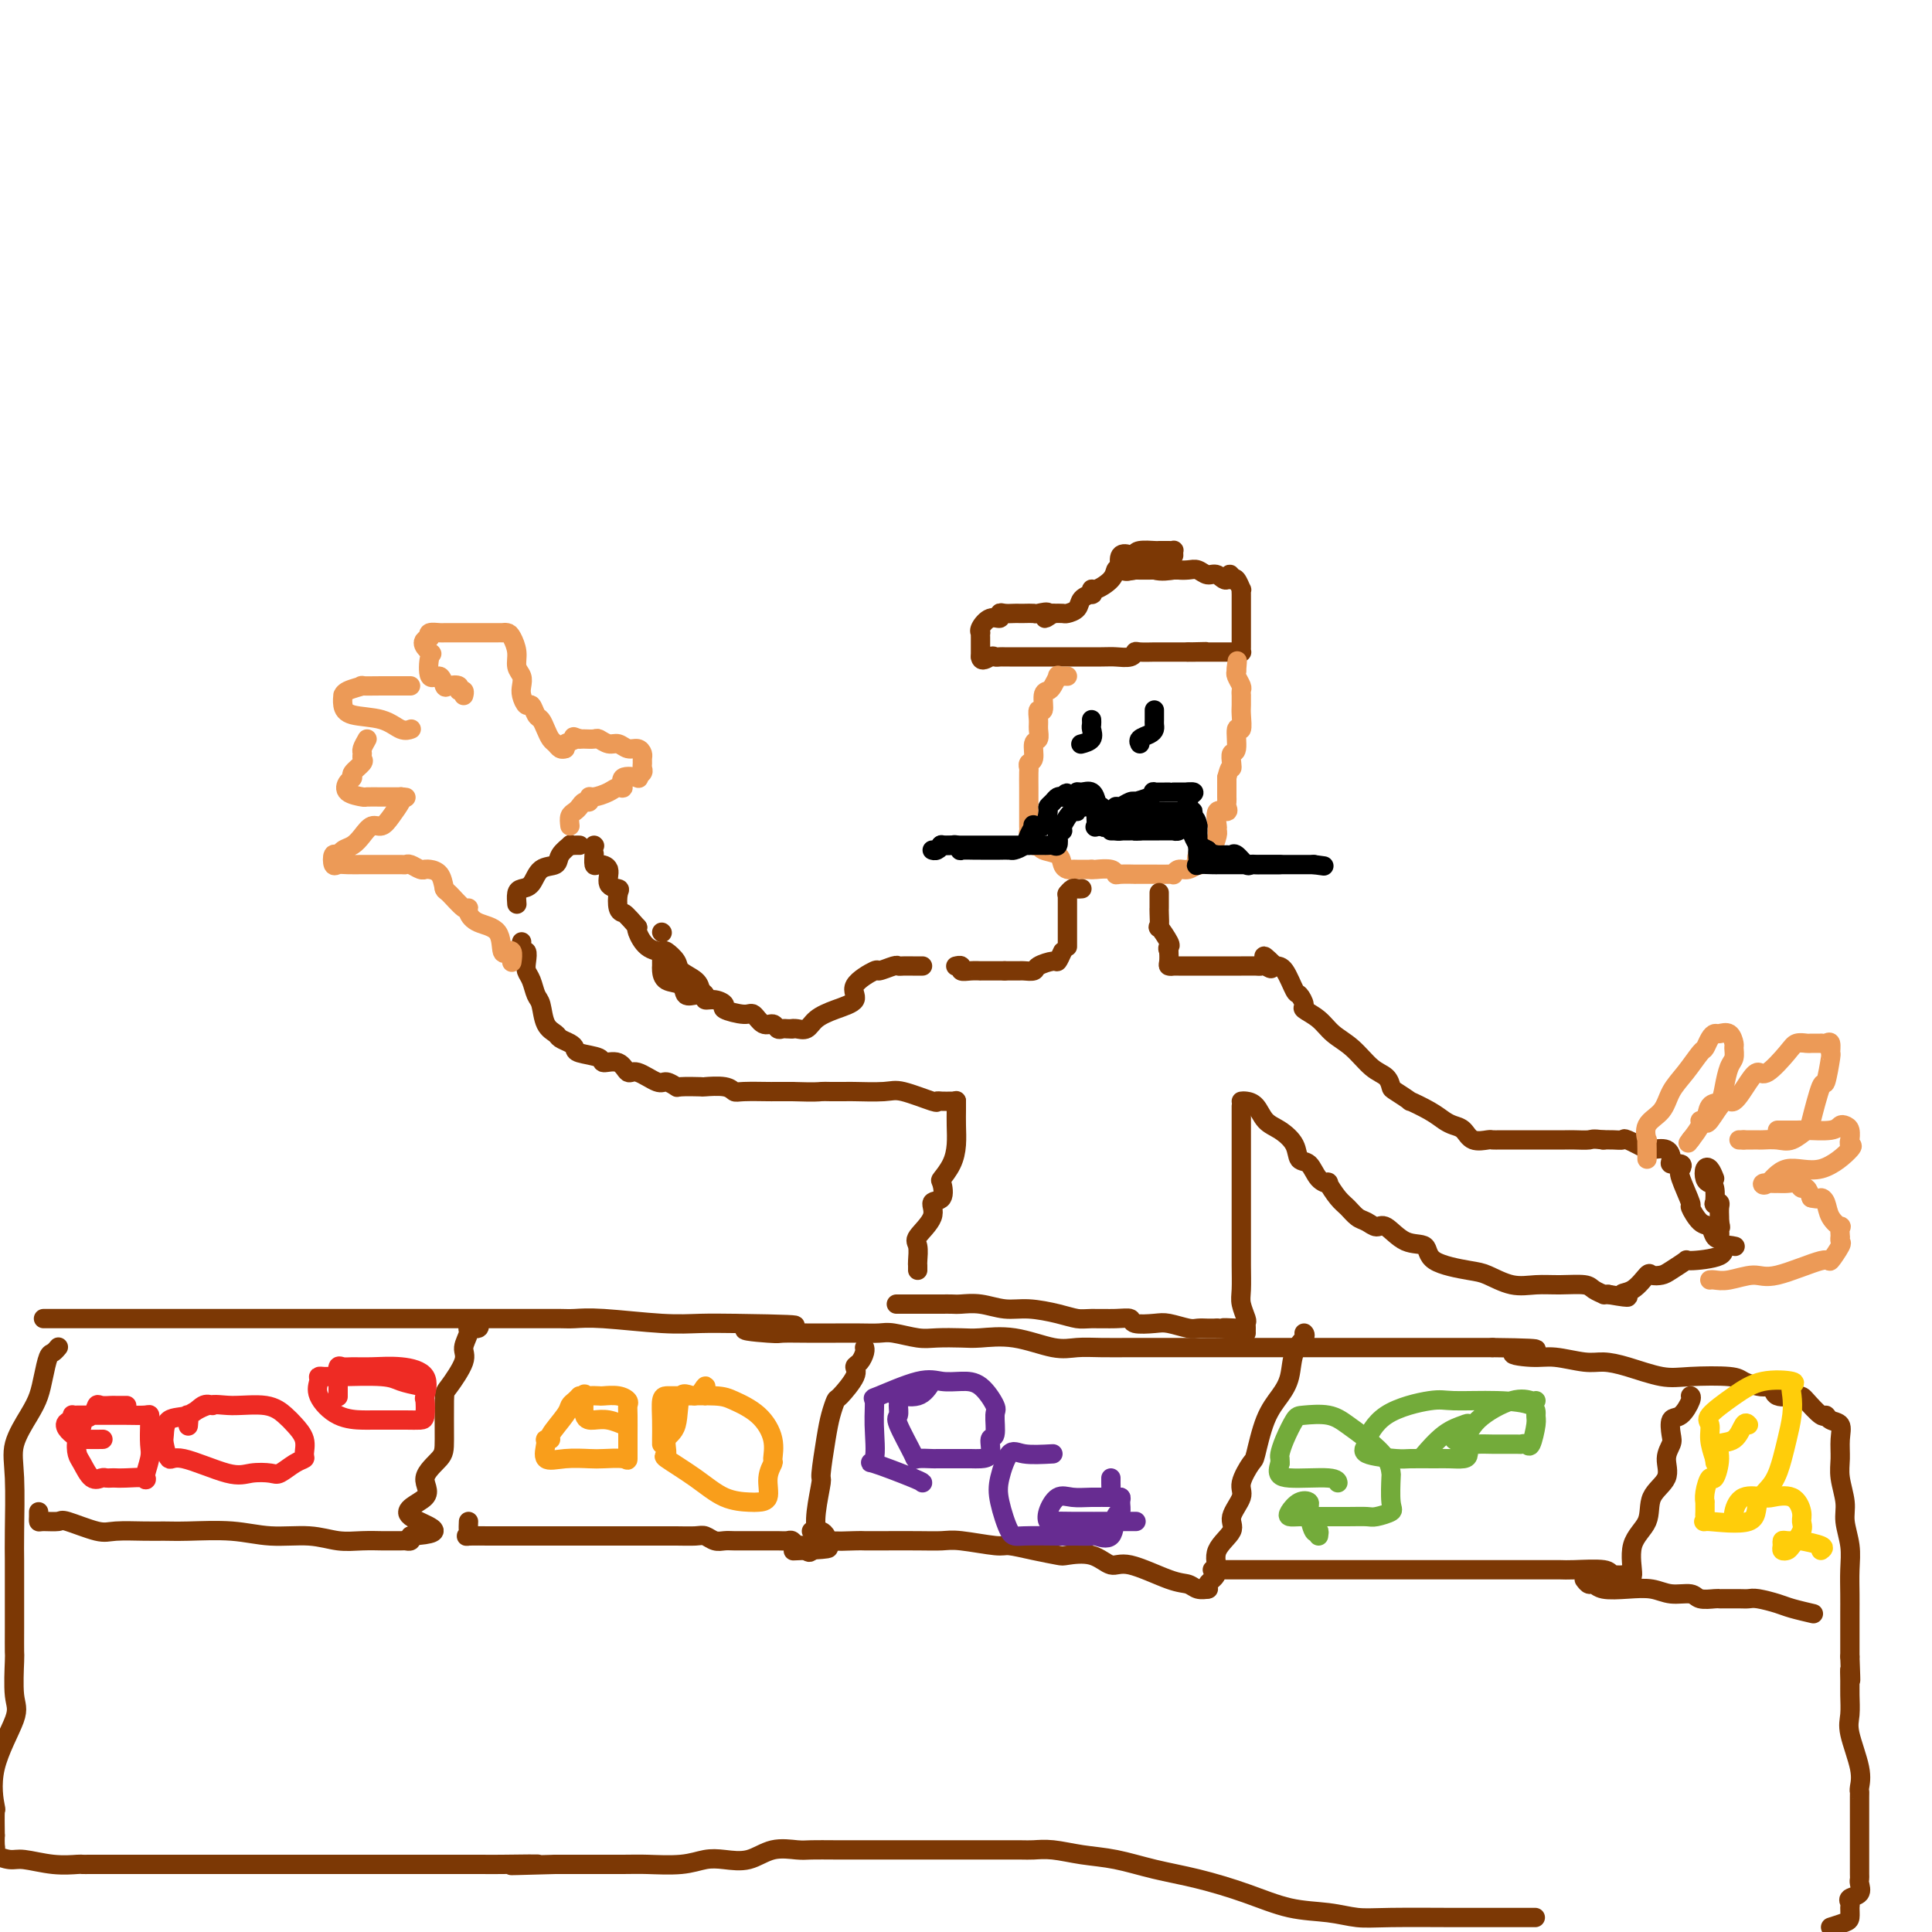 <svg viewBox='0 0 400 400' version='1.1' xmlns='http://www.w3.org/2000/svg' xmlns:xlink='http://www.w3.org/1999/xlink'><g fill='none' stroke='#7C3805' stroke-width='4' stroke-linecap='round' stroke-linejoin='round'><path d='M243,115c-0.015,-0.423 -0.029,-0.845 0,-1c0.029,-0.155 0.103,-0.042 0,0c-0.103,0.042 -0.382,0.014 -1,0c-0.618,-0.014 -1.576,-0.014 -2,0c-0.424,0.014 -0.314,0.040 -1,0c-0.686,-0.040 -2.168,-0.147 -3,0c-0.832,0.147 -1.014,0.547 -1,1c0.014,0.453 0.225,0.957 0,1c-0.225,0.043 -0.884,-0.375 -1,0c-0.116,0.375 0.312,1.544 0,2c-0.312,0.456 -1.366,0.198 -2,0c-0.634,-0.198 -0.850,-0.336 -1,0c-0.150,0.336 -0.234,1.147 -1,2c-0.766,0.853 -2.212,1.747 -3,2c-0.788,0.253 -0.917,-0.136 -1,0c-0.083,0.136 -0.120,0.797 0,1c0.120,0.203 0.398,-0.051 0,0c-0.398,0.051 -1.471,0.406 -2,1c-0.529,0.594 -0.513,1.427 -1,2c-0.487,0.573 -1.477,0.885 -2,1c-0.523,0.115 -0.578,0.033 -1,0c-0.422,-0.033 -1.211,-0.016 -2,0'/><path d='M218,127c-2.898,2.011 -1.144,0.539 -1,0c0.144,-0.539 -1.322,-0.144 -2,0c-0.678,0.144 -0.566,0.039 -1,0c-0.434,-0.039 -1.413,-0.012 -2,0c-0.587,0.012 -0.783,0.007 -1,0c-0.217,-0.007 -0.456,-0.018 -1,0c-0.544,0.018 -1.393,0.064 -2,0c-0.607,-0.064 -0.972,-0.238 -1,0c-0.028,0.238 0.280,0.886 0,1c-0.280,0.114 -1.147,-0.307 -2,0c-0.853,0.307 -1.693,1.343 -2,2c-0.307,0.657 -0.082,0.937 0,1c0.082,0.063 0.022,-0.089 0,0c-0.022,0.089 -0.006,0.419 0,1c0.006,0.581 0.002,1.414 0,2c-0.002,0.586 -0.000,0.927 0,1c0.000,0.073 0.000,-0.122 0,0c-0.000,0.122 -0.000,0.561 0,1'/><path d='M203,136c0.096,1.238 1.335,0.332 2,0c0.665,-0.332 0.754,-0.089 1,0c0.246,0.089 0.647,0.024 1,0c0.353,-0.024 0.657,-0.006 1,0c0.343,0.006 0.727,0.002 1,0c0.273,-0.002 0.437,-0.000 1,0c0.563,0.000 1.524,0.000 2,0c0.476,-0.000 0.466,-0.000 1,0c0.534,0.000 1.614,0.000 2,0c0.386,-0.000 0.080,-0.000 1,0c0.920,0.000 3.066,0.001 4,0c0.934,-0.001 0.656,-0.004 2,0c1.344,0.004 4.308,0.015 6,0c1.692,-0.015 2.110,-0.057 3,0c0.890,0.057 2.251,0.211 3,0c0.749,-0.211 0.887,-0.789 1,-1c0.113,-0.211 0.201,-0.057 1,0c0.799,0.057 2.307,0.015 3,0c0.693,-0.015 0.570,-0.004 1,0c0.430,0.004 1.414,0.001 2,0c0.586,-0.001 0.773,-0.000 1,0c0.227,0.000 0.493,0.000 1,0c0.507,-0.000 1.253,-0.000 2,0'/><path d='M246,135c6.806,-0.155 2.322,-0.041 1,0c-1.322,0.041 0.520,0.011 1,0c0.480,-0.011 -0.400,-0.003 0,0c0.400,0.003 2.082,0.001 3,0c0.918,-0.001 1.072,-0.000 1,0c-0.072,0.000 -0.369,-0.000 0,0c0.369,0.000 1.405,0.000 2,0c0.595,-0.000 0.748,-0.002 1,0c0.252,0.002 0.603,0.006 1,0c0.397,-0.006 0.838,-0.023 1,0c0.162,0.023 0.043,0.086 0,0c-0.043,-0.086 -0.012,-0.321 0,-1c0.012,-0.679 0.003,-1.803 0,-3c-0.003,-1.197 -0.001,-2.469 0,-3c0.001,-0.531 0.001,-0.322 0,-1c-0.001,-0.678 -0.003,-2.242 0,-3c0.003,-0.758 0.012,-0.712 0,-1c-0.012,-0.288 -0.044,-0.912 0,-1c0.044,-0.088 0.166,0.361 0,0c-0.166,-0.361 -0.619,-1.532 -1,-2c-0.381,-0.468 -0.691,-0.234 -1,0'/><path d='M255,120c-0.440,-2.255 -0.540,-0.394 -1,0c-0.460,0.394 -1.279,-0.679 -2,-1c-0.721,-0.321 -1.342,0.110 -2,0c-0.658,-0.110 -1.351,-0.759 -2,-1c-0.649,-0.241 -1.252,-0.072 -2,0c-0.748,0.072 -1.640,0.048 -2,0c-0.360,-0.048 -0.189,-0.121 -1,0c-0.811,0.121 -2.603,0.437 -4,0c-1.397,-0.437 -2.399,-1.625 -3,-2c-0.601,-0.375 -0.800,0.065 -1,0c-0.200,-0.065 -0.400,-0.633 -1,-1c-0.600,-0.367 -1.600,-0.533 -2,0c-0.400,0.533 -0.200,1.767 0,3'/><path d='M232,118c0.732,0.464 2.563,0.124 3,0c0.437,-0.124 -0.520,-0.033 0,0c0.520,0.033 2.518,0.009 4,0c1.482,-0.009 2.449,-0.002 3,0c0.551,0.002 0.687,0.001 1,0c0.313,-0.001 0.804,-0.000 1,0c0.196,0.000 0.098,0.000 0,0'/></g>
<g fill='none' stroke='#EC9A57' stroke-width='4' stroke-linecap='round' stroke-linejoin='round'><path d='M221,140c-0.303,-0.014 -0.606,-0.028 -1,0c-0.394,0.028 -0.880,0.099 -1,0c-0.120,-0.099 0.127,-0.369 0,0c-0.127,0.369 -0.626,1.375 -1,2c-0.374,0.625 -0.622,0.867 -1,1c-0.378,0.133 -0.886,0.157 -1,1c-0.114,0.843 0.167,2.506 0,3c-0.167,0.494 -0.781,-0.182 -1,0c-0.219,0.182 -0.044,1.222 0,2c0.044,0.778 -0.045,1.293 0,2c0.045,0.707 0.222,1.604 0,2c-0.222,0.396 -0.844,0.289 -1,1c-0.156,0.711 0.154,2.239 0,3c-0.154,0.761 -0.773,0.754 -1,1c-0.227,0.246 -0.061,0.745 0,1c0.061,0.255 0.016,0.267 0,1c-0.016,0.733 -0.004,2.186 0,3c0.004,0.814 0.000,0.990 0,2c-0.000,1.010 0.003,2.853 0,4c-0.003,1.147 -0.011,1.599 0,2c0.011,0.401 0.042,0.752 0,1c-0.042,0.248 -0.159,0.394 0,1c0.159,0.606 0.592,1.671 1,2c0.408,0.329 0.792,-0.080 1,0c0.208,0.080 0.241,0.648 1,1c0.759,0.352 2.243,0.487 3,1c0.757,0.513 0.786,1.406 1,2c0.214,0.594 0.614,0.891 1,1c0.386,0.109 0.758,0.029 1,0c0.242,-0.029 0.355,-0.008 1,0c0.645,0.008 1.823,0.004 3,0'/><path d='M226,180c0.834,0.016 0.418,0.057 1,0c0.582,-0.057 2.163,-0.211 3,0c0.837,0.211 0.929,0.789 1,1c0.071,0.211 0.121,0.057 1,0c0.879,-0.057 2.585,-0.015 3,0c0.415,0.015 -0.463,0.004 0,0c0.463,-0.004 2.267,0.000 3,0c0.733,-0.000 0.395,-0.004 1,0c0.605,0.004 2.154,0.016 3,0c0.846,-0.016 0.991,-0.061 1,0c0.009,0.061 -0.116,0.229 0,0c0.116,-0.229 0.474,-0.854 1,-1c0.526,-0.146 1.220,0.185 2,0c0.780,-0.185 1.648,-0.888 2,-1c0.352,-0.112 0.189,0.366 0,0c-0.189,-0.366 -0.405,-1.576 0,-2c0.405,-0.424 1.429,-0.062 2,0c0.571,0.062 0.687,-0.177 1,-1c0.313,-0.823 0.824,-2.230 1,-3c0.176,-0.770 0.019,-0.903 0,-1c-0.019,-0.097 0.100,-0.158 0,-1c-0.100,-0.842 -0.419,-2.463 0,-3c0.419,-0.537 1.576,0.012 2,0c0.424,-0.012 0.114,-0.584 0,-1c-0.114,-0.416 -0.030,-0.675 0,-1c0.030,-0.325 0.008,-0.716 0,-1c-0.008,-0.284 -0.002,-0.461 0,-1c0.002,-0.539 0.001,-1.440 0,-2c-0.001,-0.560 -0.000,-0.780 0,-1'/><path d='M254,161c0.686,-2.746 0.901,-2.111 1,-2c0.099,0.111 0.083,-0.304 0,-1c-0.083,-0.696 -0.232,-1.675 0,-2c0.232,-0.325 0.847,0.002 1,-1c0.153,-1.002 -0.155,-3.334 0,-4c0.155,-0.666 0.774,0.334 1,0c0.226,-0.334 0.060,-2.002 0,-3c-0.060,-0.998 -0.015,-1.327 0,-2c0.015,-0.673 0.000,-1.690 0,-2c-0.000,-0.310 0.014,0.085 0,0c-0.014,-0.085 -0.055,-0.652 0,-1c0.055,-0.348 0.207,-0.478 0,-1c-0.207,-0.522 -0.773,-1.435 -1,-2c-0.227,-0.565 -0.113,-0.783 0,-1'/><path d='M256,139c0.311,-3.644 0.089,-1.756 0,-1c-0.089,0.756 -0.044,0.378 0,0'/></g>
<g fill='none' stroke='#000000' stroke-width='4' stroke-linecap='round' stroke-linejoin='round'><path d='M226,149c0.016,0.362 0.032,0.724 0,1c-0.032,0.276 -0.112,0.466 0,1c0.112,0.534 0.415,1.413 0,2c-0.415,0.587 -1.547,0.882 -2,1c-0.453,0.118 -0.226,0.059 0,0'/><path d='M239,147c-0.001,0.333 -0.002,0.667 0,1c0.002,0.333 0.007,0.666 0,1c-0.007,0.334 -0.026,0.667 0,1c0.026,0.333 0.098,0.664 0,1c-0.098,0.336 -0.367,0.678 -1,1c-0.633,0.322 -1.632,0.625 -2,1c-0.368,0.375 -0.105,0.821 0,1c0.105,0.179 0.053,0.089 0,0'/><path d='M195,175c-0.206,-0.008 -0.412,-0.016 0,0c0.412,0.016 1.442,0.057 2,0c0.558,-0.057 0.645,-0.211 1,0c0.355,0.211 0.977,0.789 1,1c0.023,0.211 -0.555,0.057 0,0c0.555,-0.057 2.242,-0.015 3,0c0.758,0.015 0.588,0.004 1,0c0.412,-0.004 1.405,-0.000 2,0c0.595,0.000 0.793,-0.002 1,0c0.207,0.002 0.422,0.009 1,0c0.578,-0.009 1.518,-0.034 2,0c0.482,0.034 0.506,0.128 1,0c0.494,-0.128 1.459,-0.476 2,-1c0.541,-0.524 0.657,-1.223 1,-2c0.343,-0.777 0.914,-1.633 1,-2c0.086,-0.367 -0.314,-0.245 0,0c0.314,0.245 1.341,0.612 2,0c0.659,-0.612 0.950,-2.203 1,-3c0.050,-0.797 -0.141,-0.801 0,-1c0.141,-0.199 0.615,-0.592 1,-1c0.385,-0.408 0.681,-0.831 1,-1c0.319,-0.169 0.659,-0.085 1,0'/><path d='M220,165c1.340,-1.564 0.691,-0.473 1,0c0.309,0.473 1.575,0.330 2,0c0.425,-0.330 0.009,-0.845 0,-1c-0.009,-0.155 0.389,0.050 1,0c0.611,-0.050 1.433,-0.356 2,0c0.567,0.356 0.877,1.374 1,2c0.123,0.626 0.058,0.861 0,1c-0.058,0.139 -0.108,0.182 0,1c0.108,0.818 0.375,2.413 1,3c0.625,0.587 1.607,0.168 2,0c0.393,-0.168 0.196,-0.084 0,0'/><path d='M230,171c1.067,1.311 1.733,1.089 2,1c0.267,-0.089 0.133,-0.044 0,0'/><path d='M230,171c-0.792,0.205 -1.583,0.410 -2,0c-0.417,-0.410 -0.459,-1.434 0,-2c0.459,-0.566 1.420,-0.674 2,-1c0.580,-0.326 0.780,-0.871 1,-1c0.220,-0.129 0.461,0.159 1,0c0.539,-0.159 1.375,-0.764 2,-1c0.625,-0.236 1.040,-0.102 1,0c-0.040,0.102 -0.536,0.171 0,0c0.536,-0.171 2.105,-0.582 3,-1c0.895,-0.418 1.115,-0.844 1,-1c-0.115,-0.156 -0.564,-0.042 0,0c0.564,0.042 2.143,0.011 3,0c0.857,-0.011 0.993,-0.003 1,0c0.007,0.003 -0.113,0.001 0,0c0.113,-0.001 0.461,-0.000 1,0c0.539,0.000 1.270,0.000 2,0'/><path d='M246,164c2.316,-0.268 0.606,0.562 0,1c-0.606,0.438 -0.110,0.485 0,1c0.110,0.515 -0.168,1.499 0,2c0.168,0.501 0.781,0.520 1,1c0.219,0.480 0.043,1.420 0,2c-0.043,0.580 0.046,0.799 0,1c-0.046,0.201 -0.229,0.384 0,1c0.229,0.616 0.869,1.666 1,2c0.131,0.334 -0.248,-0.047 0,0c0.248,0.047 1.124,0.524 2,1'/><path d='M250,176c0.813,2.082 0.847,1.288 1,1c0.153,-0.288 0.426,-0.070 1,0c0.574,0.070 1.449,-0.010 2,0c0.551,0.010 0.778,0.108 1,0c0.222,-0.108 0.441,-0.421 1,0c0.559,0.421 1.460,1.577 2,2c0.540,0.423 0.720,0.113 1,0c0.280,-0.113 0.659,-0.030 1,0c0.341,0.030 0.643,0.008 1,0c0.357,-0.008 0.768,-0.002 1,0c0.232,0.002 0.286,0.001 1,0c0.714,-0.001 2.089,-0.000 3,0c0.911,0.000 1.358,0.000 2,0c0.642,-0.000 1.481,-0.000 2,0c0.519,0.000 0.720,0.000 1,0c0.280,-0.000 0.640,-0.000 1,0'/><path d='M272,179c3.667,0.500 1.833,0.250 0,0'/><path d='M265,179c-0.212,-0.000 -0.424,-0.000 -1,0c-0.576,0.000 -1.517,0.000 -2,0c-0.483,-0.000 -0.507,-0.000 -1,0c-0.493,0.000 -1.454,0.000 -2,0c-0.546,-0.000 -0.678,-0.000 -1,0c-0.322,0.000 -0.833,0.000 -1,0c-0.167,-0.000 0.011,-0.001 -1,0c-1.011,0.001 -3.209,0.002 -4,0c-0.791,-0.002 -0.173,-0.007 0,0c0.173,0.007 -0.097,0.028 -1,0c-0.903,-0.028 -2.438,-0.103 -3,0c-0.562,0.103 -0.151,0.383 0,0c0.151,-0.383 0.040,-1.430 0,-2c-0.040,-0.570 -0.011,-0.663 0,-1c0.011,-0.337 0.003,-0.916 0,-1c-0.003,-0.084 -0.001,0.328 0,0c0.001,-0.328 0.000,-1.396 0,-2c-0.000,-0.604 -0.000,-0.744 0,-1c0.000,-0.256 0.000,-0.628 0,-1'/><path d='M248,171c-0.235,-1.630 -0.823,-1.705 -1,-2c-0.177,-0.295 0.058,-0.811 0,-1c-0.058,-0.189 -0.410,-0.051 -1,0c-0.590,0.051 -1.418,0.014 -2,0c-0.582,-0.014 -0.917,-0.004 -1,0c-0.083,0.004 0.086,0.001 0,0c-0.086,-0.001 -0.426,-0.000 -1,0c-0.574,0.000 -1.381,0.000 -2,0c-0.619,-0.000 -1.051,0.000 -1,0c0.051,-0.000 0.586,-0.000 0,0c-0.586,0.000 -2.293,0.001 -3,0c-0.707,-0.001 -0.414,-0.002 -1,0c-0.586,0.002 -2.052,0.009 -3,0c-0.948,-0.009 -1.378,-0.033 -2,0c-0.622,0.033 -1.437,0.124 -2,0c-0.563,-0.124 -0.875,-0.464 -1,0c-0.125,0.464 -0.062,1.732 0,3'/><path d='M227,171c-0.273,0.464 -0.455,0.124 0,0c0.455,-0.124 1.547,-0.033 3,0c1.453,0.033 3.266,0.009 4,0c0.734,-0.009 0.390,-0.002 1,0c0.610,0.002 2.173,0.001 3,0c0.827,-0.001 0.919,-0.001 1,0c0.081,0.001 0.153,0.004 1,0c0.847,-0.004 2.471,-0.015 3,0c0.529,0.015 -0.038,0.057 0,0c0.038,-0.057 0.679,-0.211 1,0c0.321,0.211 0.321,0.789 0,1c-0.321,0.211 -0.964,0.057 -1,0c-0.036,-0.057 0.535,-0.015 0,0c-0.535,0.015 -2.174,0.004 -3,0c-0.826,-0.004 -0.838,-0.001 -1,0c-0.162,0.001 -0.475,0.000 -1,0c-0.525,-0.000 -1.263,-0.000 -2,0'/><path d='M236,172c-1.314,0.155 -1.098,0.041 -1,0c0.098,-0.041 0.079,-0.011 0,0c-0.079,0.011 -0.217,0.003 -1,0c-0.783,-0.003 -2.211,-0.001 -3,0c-0.789,0.001 -0.940,0.000 -1,0c-0.060,-0.000 -0.030,-0.000 0,0'/><path d='M228,167c-0.295,-0.001 -0.591,-0.001 -1,0c-0.409,0.001 -0.932,0.005 -1,0c-0.068,-0.005 0.320,-0.018 0,0c-0.320,0.018 -1.347,0.068 -2,0c-0.653,-0.068 -0.930,-0.253 -1,0c-0.070,0.253 0.069,0.943 0,1c-0.069,0.057 -0.344,-0.519 -1,0c-0.656,0.519 -1.692,2.132 -2,3c-0.308,0.868 0.111,0.989 0,1c-0.111,0.011 -0.751,-0.088 -1,0c-0.249,0.088 -0.109,0.363 0,1c0.109,0.637 0.185,1.635 0,2c-0.185,0.365 -0.630,0.098 -1,0c-0.370,-0.098 -0.666,-0.026 -1,0c-0.334,0.026 -0.705,0.007 -1,0c-0.295,-0.007 -0.513,-0.002 -1,0c-0.487,0.002 -1.244,0.001 -2,0'/><path d='M213,175c-1.058,0.000 -0.702,0.000 -1,0c-0.298,-0.000 -1.249,-0.000 -2,0c-0.751,0.000 -1.301,0.000 -2,0c-0.699,-0.000 -1.549,-0.000 -2,0c-0.451,0.000 -0.505,0.000 -1,0c-0.495,-0.000 -1.430,-0.000 -2,0c-0.570,0.000 -0.773,0.000 -1,0c-0.227,-0.000 -0.477,-0.001 -1,0c-0.523,0.001 -1.320,0.004 -2,0c-0.680,-0.004 -1.244,-0.015 -2,0c-0.756,0.015 -1.705,0.057 -2,0c-0.295,-0.057 0.065,-0.211 0,0c-0.065,0.211 -0.556,0.788 -1,1c-0.444,0.212 -0.841,0.061 -1,0c-0.159,-0.061 -0.079,-0.030 0,0'/></g>
<g fill='none' stroke='#7C3805' stroke-width='4' stroke-linecap='round' stroke-linejoin='round'><path d='M224,184c-0.339,0.030 -0.679,0.060 -1,0c-0.321,-0.060 -0.625,-0.208 -1,0c-0.375,0.208 -0.821,0.774 -1,1c-0.179,0.226 -0.089,0.113 0,0'/><path d='M221,185c0.000,1.272 0.000,2.545 0,3c0.000,0.455 0.000,0.094 0,0c0.000,-0.094 0.000,0.080 0,1c0.000,0.920 0.000,2.586 0,3c0.000,0.414 0.000,-0.425 0,0c0.000,0.425 -0.000,2.114 0,3c0.000,0.886 0.000,0.967 0,1c0.000,0.033 0.000,0.016 0,0'/><path d='M220,197c-0.396,0.868 -0.793,1.735 -1,2c-0.207,0.265 -0.226,-0.073 -1,0c-0.774,0.073 -2.305,0.555 -3,1c-0.695,0.445 -0.554,0.851 -1,1c-0.446,0.149 -1.479,0.040 -2,0c-0.521,-0.040 -0.532,-0.011 -1,0c-0.468,0.011 -1.395,0.003 -2,0c-0.605,-0.003 -0.887,-0.001 -1,0c-0.113,0.001 -0.056,0.000 0,0'/><path d='M208,201c-0.796,-0.000 -1.592,-0.000 -2,0c-0.408,0.000 -0.429,0.001 -1,0c-0.571,-0.001 -1.693,-0.004 -2,0c-0.307,0.004 0.201,0.015 0,0c-0.201,-0.015 -1.112,-0.057 -2,0c-0.888,0.057 -1.754,0.211 -2,0c-0.246,-0.211 0.126,-0.788 0,-1c-0.126,-0.212 -0.750,-0.061 -1,0c-0.250,0.061 -0.125,0.030 0,0'/><path d='M191,200c-0.362,-0.001 -0.725,-0.001 -1,0c-0.275,0.001 -0.463,0.005 -1,0c-0.537,-0.005 -1.422,-0.018 -2,0c-0.578,0.018 -0.850,0.066 -1,0c-0.150,-0.066 -0.177,-0.246 -1,0c-0.823,0.246 -2.442,0.920 -3,1c-0.558,0.080 -0.054,-0.432 -1,0c-0.946,0.432 -3.341,1.808 -4,3c-0.659,1.192 0.420,2.200 0,3c-0.420,0.800 -2.337,1.391 -4,2c-1.663,0.609 -3.073,1.235 -4,2c-0.927,0.765 -1.372,1.669 -2,2c-0.628,0.331 -1.438,0.089 -2,0c-0.562,-0.089 -0.875,-0.025 -1,0c-0.125,0.025 -0.063,0.013 0,0'/><path d='M164,213c-0.335,0.009 -0.670,0.019 -1,0c-0.330,-0.019 -0.655,-0.065 -1,0c-0.345,0.065 -0.709,0.243 -1,0c-0.291,-0.243 -0.510,-0.905 -1,-1c-0.490,-0.095 -1.250,0.378 -2,0c-0.750,-0.378 -1.488,-1.608 -2,-2c-0.512,-0.392 -0.796,0.053 -2,0c-1.204,-0.053 -3.327,-0.606 -4,-1c-0.673,-0.394 0.103,-0.630 0,-1c-0.103,-0.370 -1.087,-0.874 -2,-1c-0.913,-0.126 -1.755,0.125 -2,0c-0.245,-0.125 0.107,-0.626 0,-1c-0.107,-0.374 -0.673,-0.622 -1,-1c-0.327,-0.378 -0.413,-0.886 -1,-1c-0.587,-0.114 -1.673,0.165 -2,0c-0.327,-0.165 0.104,-0.775 0,-1c-0.104,-0.225 -0.744,-0.064 -1,0c-0.256,0.064 -0.128,0.032 0,0'/><path d='M137,193c0.000,0.000 0.100,0.100 0.1,0.1'/><path d='M137,197c-0.002,0.747 -0.004,1.494 0,2c0.004,0.506 0.013,0.770 0,1c-0.013,0.230 -0.050,0.426 0,1c0.050,0.574 0.185,1.528 1,2c0.815,0.472 2.310,0.464 3,1c0.690,0.536 0.576,1.616 1,2c0.424,0.384 1.385,0.072 2,0c0.615,-0.072 0.885,0.094 1,0c0.115,-0.094 0.076,-0.450 0,-1c-0.076,-0.550 -0.190,-1.296 -1,-2c-0.810,-0.704 -2.317,-1.367 -3,-2c-0.683,-0.633 -0.540,-1.238 -1,-2c-0.460,-0.762 -1.521,-1.682 -2,-2c-0.479,-0.318 -0.376,-0.034 -1,0c-0.624,0.034 -1.976,-0.183 -3,-1c-1.024,-0.817 -1.721,-2.233 -2,-3c-0.279,-0.767 -0.139,-0.883 0,-1'/><path d='M132,192c-2.478,-2.829 -2.672,-2.903 -3,-3c-0.328,-0.097 -0.790,-0.218 -1,-1c-0.210,-0.782 -0.168,-2.224 0,-3c0.168,-0.776 0.462,-0.885 0,-1c-0.462,-0.115 -1.679,-0.234 -2,-1c-0.321,-0.766 0.254,-2.178 0,-3c-0.254,-0.822 -1.336,-1.055 -2,-1c-0.664,0.055 -0.910,0.400 -1,0c-0.090,-0.400 -0.026,-1.543 0,-2c0.026,-0.457 0.013,-0.229 0,0'/><path d='M123,175c0.000,0.000 0.100,0.100 0.1,0.1'/><path d='M120,175c-0.294,-0.012 -0.588,-0.024 -1,0c-0.412,0.024 -0.943,0.084 -1,0c-0.057,-0.084 0.361,-0.313 0,0c-0.361,0.313 -1.501,1.169 -2,2c-0.499,0.831 -0.358,1.636 -1,2c-0.642,0.364 -2.067,0.287 -3,1c-0.933,0.713 -1.374,2.216 -2,3c-0.626,0.784 -1.436,0.849 -2,1c-0.564,0.151 -0.883,0.387 -1,1c-0.117,0.613 -0.034,1.604 0,2c0.034,0.396 0.017,0.198 0,0'/><path d='M108,195c-0.112,0.892 -0.223,1.785 0,2c0.223,0.215 0.781,-0.247 1,0c0.219,0.247 0.101,1.205 0,2c-0.101,0.795 -0.183,1.428 0,2c0.183,0.572 0.630,1.085 1,2c0.370,0.915 0.661,2.234 1,3c0.339,0.766 0.724,0.979 1,2c0.276,1.021 0.442,2.851 1,4c0.558,1.149 1.508,1.617 2,2c0.492,0.383 0.525,0.680 1,1c0.475,0.320 1.393,0.665 2,1c0.607,0.335 0.904,0.662 1,1c0.096,0.338 -0.010,0.687 1,1c1.010,0.313 3.136,0.589 4,1c0.864,0.411 0.466,0.955 1,1c0.534,0.045 2.001,-0.409 3,0c0.999,0.409 1.529,1.683 2,2c0.471,0.317 0.882,-0.321 2,0c1.118,0.321 2.941,1.603 4,2c1.059,0.397 1.352,-0.089 2,0c0.648,0.089 1.651,0.755 2,1c0.349,0.245 0.044,0.069 1,0c0.956,-0.069 3.173,-0.033 4,0c0.827,0.033 0.264,0.061 1,0c0.736,-0.061 2.770,-0.213 4,0c1.230,0.213 1.656,0.789 2,1c0.344,0.211 0.606,0.057 2,0c1.394,-0.057 3.920,-0.015 5,0c1.080,0.015 0.714,0.004 1,0c0.286,-0.004 1.225,-0.001 2,0c0.775,0.001 1.388,0.001 2,0'/><path d='M164,226c4.997,0.155 5.489,0.042 6,0c0.511,-0.042 1.043,-0.013 2,0c0.957,0.013 2.341,0.011 3,0c0.659,-0.011 0.593,-0.031 2,0c1.407,0.031 4.288,0.113 6,0c1.712,-0.113 2.255,-0.423 4,0c1.745,0.423 4.692,1.577 6,2c1.308,0.423 0.978,0.113 1,0c0.022,-0.113 0.398,-0.030 1,0c0.602,0.030 1.431,0.008 2,0c0.569,-0.008 0.877,-0.002 1,0c0.123,0.002 0.062,0.001 0,0'/><path d='M198,228c0.000,-0.100 0.001,-0.201 0,0c-0.001,0.201 -0.002,0.703 0,1c0.002,0.297 0.007,0.388 0,1c-0.007,0.612 -0.027,1.744 0,3c0.027,1.256 0.100,2.634 0,4c-0.100,1.366 -0.375,2.718 -1,4c-0.625,1.282 -1.600,2.495 -2,3c-0.400,0.505 -0.224,0.303 0,1c0.224,0.697 0.494,2.293 0,3c-0.494,0.707 -1.754,0.526 -2,1c-0.246,0.474 0.523,1.604 0,3c-0.523,1.396 -2.336,3.057 -3,4c-0.664,0.943 -0.178,1.167 0,2c0.178,0.833 0.048,2.275 0,3c-0.048,0.725 -0.013,0.734 0,1c0.013,0.266 0.004,0.790 0,1c-0.004,0.210 -0.002,0.105 0,0'/><path d='M186,270c-0.375,-0.000 -0.749,-0.000 0,0c0.749,0.000 2.622,0.000 4,0c1.378,-0.000 2.261,-0.001 3,0c0.739,0.001 1.334,0.004 2,0c0.666,-0.004 1.404,-0.016 2,0c0.596,0.016 1.051,0.060 2,0c0.949,-0.060 2.393,-0.222 4,0c1.607,0.222 3.376,0.830 5,1c1.624,0.170 3.102,-0.098 5,0c1.898,0.098 4.215,0.561 6,1c1.785,0.439 3.039,0.853 4,1c0.961,0.147 1.630,0.025 3,0c1.370,-0.025 3.443,0.045 5,0c1.557,-0.045 2.599,-0.204 3,0c0.401,0.204 0.162,0.773 1,1c0.838,0.227 2.753,0.113 4,0c1.247,-0.113 1.825,-0.227 3,0c1.175,0.227 2.945,0.793 4,1c1.055,0.207 1.393,0.056 2,0c0.607,-0.056 1.482,-0.015 2,0c0.518,0.015 0.678,0.004 1,0c0.322,-0.004 0.806,-0.001 1,0c0.194,0.001 0.097,0.001 0,0'/><path d='M252,275c10.554,0.774 3.938,0.207 2,0c-1.938,-0.207 0.800,-0.056 2,0c1.200,0.056 0.862,0.015 1,0c0.138,-0.015 0.754,-0.004 1,0c0.246,0.004 0.123,0.002 0,0'/><path d='M258,276c-0.030,-0.807 -0.061,-1.615 0,-2c0.061,-0.385 0.212,-0.349 0,-1c-0.212,-0.651 -0.789,-1.989 -1,-3c-0.211,-1.011 -0.057,-1.695 0,-3c0.057,-1.305 0.015,-3.232 0,-5c-0.015,-1.768 -0.004,-3.377 0,-4c0.004,-0.623 0.001,-0.259 0,-1c-0.001,-0.741 -0.000,-2.588 0,-3c0.000,-0.412 0.000,0.611 0,0c-0.000,-0.611 -0.000,-2.855 0,-4c0.000,-1.145 0.000,-1.190 0,-2c-0.000,-0.810 -0.000,-2.385 0,-3c0.000,-0.615 0.000,-0.271 0,-1c-0.000,-0.729 -0.000,-2.532 0,-3c0.000,-0.468 0.000,0.398 0,0c-0.000,-0.398 -0.000,-2.061 0,-3c0.000,-0.939 0.000,-1.155 0,-2c-0.000,-0.845 -0.000,-2.317 0,-3c0.000,-0.683 0.000,-0.575 0,-1c-0.000,-0.425 -0.000,-1.384 0,-2c0.000,-0.616 0.000,-0.890 0,-1c-0.000,-0.110 -0.000,-0.055 0,0'/><path d='M257,228c0.239,-0.034 0.477,-0.067 1,0c0.523,0.067 1.329,0.236 2,1c0.671,0.764 1.205,2.125 2,3c0.795,0.875 1.851,1.264 3,2c1.149,0.736 2.393,1.820 3,3c0.607,1.180 0.578,2.457 1,3c0.422,0.543 1.296,0.351 2,1c0.704,0.649 1.238,2.137 2,3c0.762,0.863 1.751,1.100 2,1c0.249,-0.100 -0.243,-0.536 0,0c0.243,0.536 1.220,2.043 2,3c0.780,0.957 1.362,1.364 2,2c0.638,0.636 1.331,1.502 2,2c0.669,0.498 1.315,0.628 2,1c0.685,0.372 1.411,0.985 2,1c0.589,0.015 1.043,-0.567 2,0c0.957,0.567 2.418,2.283 4,3c1.582,0.717 3.286,0.434 4,1c0.714,0.566 0.437,1.980 2,3c1.563,1.020 4.965,1.647 7,2c2.035,0.353 2.702,0.434 4,1c1.298,0.566 3.225,1.619 5,2c1.775,0.381 3.397,0.092 5,0c1.603,-0.092 3.185,0.014 5,0c1.815,-0.014 3.862,-0.147 5,0c1.138,0.147 1.367,0.576 2,1c0.633,0.424 1.670,0.845 2,1c0.330,0.155 -0.049,0.044 0,0c0.049,-0.044 0.524,-0.022 1,0'/><path d='M333,268c6.174,1.095 3.608,0.332 3,0c-0.608,-0.332 0.741,-0.234 2,-1c1.259,-0.766 2.426,-2.395 3,-3c0.574,-0.605 0.554,-0.186 1,0c0.446,0.186 1.357,0.139 2,0c0.643,-0.139 1.018,-0.370 2,-1c0.982,-0.630 2.572,-1.657 3,-2c0.428,-0.343 -0.305,-0.001 1,0c1.305,0.001 4.649,-0.340 6,-1c1.351,-0.660 0.710,-1.639 1,-2c0.290,-0.361 1.511,-0.103 2,0c0.489,0.103 0.244,0.052 0,0'/><path d='M355,244c-0.315,-0.792 -0.631,-1.585 -1,-2c-0.369,-0.415 -0.792,-0.454 -1,0c-0.208,0.454 -0.200,1.400 0,2c0.200,0.600 0.593,0.854 1,1c0.407,0.146 0.827,0.185 1,1c0.173,0.815 0.099,2.407 0,3c-0.099,0.593 -0.223,0.186 0,0c0.223,-0.186 0.792,-0.153 1,0c0.208,0.153 0.056,0.426 0,1c-0.056,0.574 -0.016,1.450 0,2c0.016,0.550 0.008,0.775 0,1'/><path d='M356,253c0.451,1.815 0.077,0.854 0,1c-0.077,0.146 0.143,1.401 0,2c-0.143,0.599 -0.649,0.543 -1,0c-0.351,-0.543 -0.546,-1.574 -1,-2c-0.454,-0.426 -1.166,-0.246 -2,-1c-0.834,-0.754 -1.791,-2.440 -2,-3c-0.209,-0.560 0.329,0.008 0,-1c-0.329,-1.008 -1.524,-3.592 -2,-5c-0.476,-1.408 -0.234,-1.639 0,-2c0.234,-0.361 0.459,-0.853 0,-1c-0.459,-0.147 -1.602,0.051 -2,0c-0.398,-0.051 -0.050,-0.351 0,-1c0.050,-0.649 -0.197,-1.645 -1,-2c-0.803,-0.355 -2.161,-0.067 -3,0c-0.839,0.067 -1.159,-0.087 -1,0c0.159,0.087 0.795,0.416 0,0c-0.795,-0.416 -3.022,-1.575 -4,-2c-0.978,-0.425 -0.705,-0.114 -1,0c-0.295,0.114 -1.156,0.031 -2,0c-0.844,-0.031 -1.670,-0.009 -2,0c-0.330,0.009 -0.165,0.004 0,0'/><path d='M332,236c-2.533,-0.309 -2.365,-0.083 -3,0c-0.635,0.083 -2.073,0.022 -3,0c-0.927,-0.022 -1.341,-0.006 -2,0c-0.659,0.006 -1.561,0.002 -2,0c-0.439,-0.002 -0.414,-0.000 -1,0c-0.586,0.000 -1.782,0.000 -3,0c-1.218,-0.000 -2.457,-0.001 -3,0c-0.543,0.001 -0.390,0.002 -1,0c-0.610,-0.002 -1.984,-0.007 -3,0c-1.016,0.007 -1.676,0.027 -2,0c-0.324,-0.027 -0.313,-0.101 -1,0c-0.687,0.101 -2.072,0.375 -3,0c-0.928,-0.375 -1.399,-1.401 -2,-2c-0.601,-0.599 -1.331,-0.771 -2,-1c-0.669,-0.229 -1.275,-0.513 -2,-1c-0.725,-0.487 -1.567,-1.176 -3,-2c-1.433,-0.824 -3.457,-1.782 -4,-2c-0.543,-0.218 0.396,0.305 0,0c-0.396,-0.305 -2.128,-1.439 -3,-2c-0.872,-0.561 -0.884,-0.548 -1,-1c-0.116,-0.452 -0.337,-1.370 -1,-2c-0.663,-0.630 -1.769,-0.971 -3,-2c-1.231,-1.029 -2.588,-2.747 -4,-4c-1.412,-1.253 -2.879,-2.042 -4,-3c-1.121,-0.958 -1.896,-2.085 -3,-3c-1.104,-0.915 -2.536,-1.618 -3,-2c-0.464,-0.382 0.042,-0.442 0,-1c-0.042,-0.558 -0.630,-1.613 -1,-2c-0.370,-0.387 -0.523,-0.104 -1,-1c-0.477,-0.896 -1.279,-2.970 -2,-4c-0.721,-1.030 -1.360,-1.015 -2,-1'/><path d='M264,200c-4.049,-4.022 -1.670,-1.078 -1,0c0.670,1.078 -0.369,0.289 -1,0c-0.631,-0.289 -0.854,-0.077 -1,0c-0.146,0.077 -0.215,0.021 -1,0c-0.785,-0.021 -2.287,-0.006 -3,0c-0.713,0.006 -0.637,0.001 -1,0c-0.363,-0.001 -1.165,-0.000 -2,0c-0.835,0.000 -1.701,0.000 -2,0c-0.299,-0.000 -0.030,-0.000 0,0c0.030,0.000 -0.181,-0.000 -1,0c-0.819,0.000 -2.248,0.000 -3,0c-0.752,-0.000 -0.827,-0.000 -1,0c-0.173,0.000 -0.442,0.001 -1,0c-0.558,-0.001 -1.403,-0.002 -2,0c-0.597,0.002 -0.944,0.007 -1,0c-0.056,-0.007 0.181,-0.027 0,0c-0.181,0.027 -0.781,0.100 -1,0c-0.219,-0.100 -0.059,-0.373 0,-1c0.059,-0.627 0.017,-1.608 0,-2c-0.017,-0.392 -0.008,-0.196 0,0'/><path d='M242,197c-0.342,-0.682 -0.197,-0.887 0,-1c0.197,-0.113 0.445,-0.136 0,-1c-0.445,-0.864 -1.583,-2.571 -2,-3c-0.417,-0.429 -0.112,0.419 0,0c0.112,-0.419 0.030,-2.106 0,-3c-0.030,-0.894 -0.008,-0.997 0,-1c0.008,-0.003 0.002,0.092 0,0c-0.002,-0.092 -0.001,-0.371 0,-1c0.001,-0.629 0.000,-1.608 0,-2c-0.000,-0.392 -0.000,-0.196 0,0'/><path d='M9,273c0.404,0.000 0.807,0.000 1,0c0.193,0.000 0.175,0.000 1,0c0.825,0.000 2.494,-0.000 4,0c1.506,0.000 2.850,0.000 4,0c1.150,-0.000 2.105,-0.000 4,0c1.895,0.000 4.728,0.000 7,0c2.272,-0.000 3.982,-0.000 6,0c2.018,0.000 4.343,0.000 6,0c1.657,-0.000 2.647,-0.000 4,0c1.353,0.000 3.070,0.000 4,0c0.930,-0.000 1.073,-0.000 2,0c0.927,0.000 2.636,0.000 4,0c1.364,-0.000 2.382,-0.000 4,0c1.618,0.000 3.837,0.000 5,0c1.163,-0.000 1.269,-0.000 3,0c1.731,0.000 5.085,0.000 7,0c1.915,-0.000 2.391,-0.000 5,0c2.609,0.000 7.352,0.000 9,0c1.648,-0.000 0.202,-0.000 3,0c2.798,0.000 9.840,0.000 14,0c4.160,-0.000 5.439,-0.001 6,0c0.561,0.001 0.406,0.004 1,0c0.594,-0.004 1.938,-0.015 3,0c1.062,0.015 1.843,0.057 3,0c1.157,-0.057 2.692,-0.211 6,0c3.308,0.211 8.391,0.788 12,1c3.609,0.212 5.746,0.061 8,0c2.254,-0.061 4.627,-0.030 7,0'/><path d='M152,274c22.879,0.321 8.576,0.622 4,1c-4.576,0.378 0.575,0.833 3,1c2.425,0.167 2.123,0.045 3,0c0.877,-0.045 2.932,-0.013 5,0c2.068,0.013 4.150,0.007 6,0c1.850,-0.007 3.469,-0.016 5,0c1.531,0.016 2.973,0.057 4,0c1.027,-0.057 1.640,-0.211 3,0c1.360,0.211 3.466,0.787 5,1c1.534,0.213 2.496,0.065 4,0c1.504,-0.065 3.549,-0.046 5,0c1.451,0.046 2.308,0.117 4,0c1.692,-0.117 4.220,-0.424 7,0c2.780,0.424 5.813,1.578 8,2c2.187,0.422 3.528,0.113 5,0c1.472,-0.113 3.075,-0.030 5,0c1.925,0.030 4.171,0.008 6,0c1.829,-0.008 3.239,-0.002 5,0c1.761,0.002 3.871,0.001 5,0c1.129,-0.001 1.277,-0.000 4,0c2.723,0.000 8.021,0.000 11,0c2.979,-0.000 3.641,-0.000 5,0c1.359,0.000 3.417,0.000 5,0c1.583,-0.000 2.693,-0.000 4,0c1.307,0.000 2.812,0.000 4,0c1.188,-0.000 2.058,-0.000 4,0c1.942,0.000 4.957,0.000 7,0c2.043,-0.000 3.115,-0.000 5,0c1.885,0.000 4.585,0.000 7,0c2.415,-0.000 4.547,-0.000 6,0c1.453,0.000 2.226,0.000 3,0'/><path d='M309,279c15.087,0.161 7.304,0.565 5,1c-2.304,0.435 0.870,0.903 3,1c2.130,0.097 3.216,-0.177 5,0c1.784,0.177 4.265,0.804 6,1c1.735,0.196 2.724,-0.039 4,0c1.276,0.039 2.841,0.353 5,1c2.159,0.647 4.914,1.627 7,2c2.086,0.373 3.504,0.139 6,0c2.496,-0.139 6.070,-0.183 8,0c1.930,0.183 2.216,0.592 3,1c0.784,0.408 2.066,0.813 3,1c0.934,0.187 1.519,0.156 2,0c0.481,-0.156 0.857,-0.437 1,0c0.143,0.437 0.052,1.591 1,2c0.948,0.409 2.935,0.075 4,0c1.065,-0.075 1.207,0.111 2,1c0.793,0.889 2.237,2.481 3,3c0.763,0.519 0.846,-0.035 1,0c0.154,0.035 0.380,0.657 1,1c0.620,0.343 1.634,0.405 2,1c0.366,0.595 0.083,1.722 0,3c-0.083,1.278 0.034,2.707 0,4c-0.034,1.293 -0.219,2.448 0,4c0.219,1.552 0.843,3.499 1,5c0.157,1.501 -0.154,2.554 0,4c0.154,1.446 0.773,3.285 1,5c0.227,1.715 0.061,3.308 0,5c-0.061,1.692 -0.016,3.485 0,5c0.016,1.515 0.004,2.754 0,4c-0.004,1.246 -0.001,2.499 0,4c0.001,1.501 0.001,3.251 0,5'/><path d='M383,343c0.309,8.018 0.081,4.063 0,3c-0.081,-1.063 -0.014,0.767 0,2c0.014,1.233 -0.024,1.867 0,3c0.024,1.133 0.112,2.763 0,4c-0.112,1.237 -0.422,2.082 0,4c0.422,1.918 1.577,4.910 2,7c0.423,2.090 0.113,3.279 0,4c-0.113,0.721 -0.030,0.973 0,1c0.030,0.027 0.008,-0.172 0,1c-0.008,1.172 -0.002,3.715 0,5c0.002,1.285 0.001,1.313 0,2c-0.001,0.687 -0.000,2.033 0,3c0.000,0.967 0.000,1.555 0,2c-0.000,0.445 -0.001,0.748 0,1c0.001,0.252 0.002,0.452 0,1c-0.002,0.548 -0.008,1.442 0,2c0.008,0.558 0.030,0.780 0,1c-0.030,0.220 -0.113,0.439 0,1c0.113,0.561 0.423,1.463 0,2c-0.423,0.537 -1.579,0.707 -2,1c-0.421,0.293 -0.107,0.708 0,1c0.107,0.292 0.008,0.460 0,1c-0.008,0.540 0.075,1.453 0,2c-0.075,0.547 -0.307,0.728 -1,1c-0.693,0.272 -1.846,0.636 -3,1'/><path d='M317,397c0.756,0.001 1.512,0.001 0,0c-1.512,-0.001 -5.294,-0.004 -8,0c-2.706,0.004 -4.338,0.014 -8,0c-3.662,-0.014 -9.353,-0.051 -13,0c-3.647,0.051 -5.249,0.190 -7,0c-1.751,-0.190 -3.652,-0.708 -6,-1c-2.348,-0.292 -5.144,-0.358 -8,-1c-2.856,-0.642 -5.774,-1.859 -9,-3c-3.226,-1.141 -6.760,-2.204 -10,-3c-3.240,-0.796 -6.184,-1.323 -9,-2c-2.816,-0.677 -5.503,-1.502 -8,-2c-2.497,-0.498 -4.803,-0.669 -7,-1c-2.197,-0.331 -4.285,-0.821 -6,-1c-1.715,-0.179 -3.055,-0.048 -4,0c-0.945,0.048 -1.493,0.013 -3,0c-1.507,-0.013 -3.973,-0.003 -6,0c-2.027,0.003 -3.615,0.001 -6,0c-2.385,-0.001 -5.566,-0.000 -8,0c-2.434,0.000 -4.120,0.001 -6,0c-1.880,-0.001 -3.955,-0.002 -6,0c-2.045,0.002 -4.061,0.008 -6,0c-1.939,-0.008 -3.799,-0.030 -5,0c-1.201,0.030 -1.741,0.112 -3,0c-1.259,-0.112 -3.236,-0.419 -5,0c-1.764,0.419 -3.316,1.562 -5,2c-1.684,0.438 -3.502,0.170 -5,0c-1.498,-0.170 -2.676,-0.242 -4,0c-1.324,0.242 -2.794,0.797 -5,1c-2.206,0.203 -5.148,0.054 -7,0c-1.852,-0.054 -2.614,-0.015 -5,0c-2.386,0.015 -6.396,0.004 -9,0c-2.604,-0.004 -3.802,-0.002 -5,0'/><path d='M115,386c-16.455,0.464 -6.093,0.124 -4,0c2.093,-0.124 -4.083,-0.033 -7,0c-2.917,0.033 -2.576,0.009 -4,0c-1.424,-0.009 -4.615,-0.002 -7,0c-2.385,0.002 -3.966,0.001 -5,0c-1.034,-0.001 -1.523,-0.000 -3,0c-1.477,0.000 -3.942,0.000 -6,0c-2.058,-0.000 -3.707,-0.000 -6,0c-2.293,0.000 -5.229,0.000 -7,0c-1.771,-0.000 -2.378,-0.000 -4,0c-1.622,0.000 -4.261,0.000 -6,0c-1.739,-0.000 -2.579,-0.000 -4,0c-1.421,0.000 -3.422,0.000 -5,0c-1.578,-0.000 -2.732,-0.000 -4,0c-1.268,0.000 -2.649,0.000 -4,0c-1.351,-0.000 -2.673,-0.000 -4,0c-1.327,0.000 -2.661,0.000 -4,0c-1.339,-0.000 -2.685,-0.000 -4,0c-1.315,0.000 -2.600,0.001 -4,0c-1.400,-0.001 -2.913,-0.004 -4,0c-1.087,0.004 -1.746,0.016 -2,0c-0.254,-0.016 -0.104,-0.060 -1,0c-0.896,0.060 -2.839,0.223 -5,0c-2.161,-0.223 -4.541,-0.833 -6,-1c-1.459,-0.167 -1.999,0.107 -3,0c-1.001,-0.107 -2.464,-0.596 -3,-1c-0.536,-0.404 -0.144,-0.724 0,-1c0.144,-0.276 0.041,-0.507 0,-1c-0.041,-0.493 -0.021,-1.246 0,-2'/><path d='M-1,380c-0.017,-1.781 -0.061,-4.233 0,-5c0.061,-0.767 0.227,0.151 0,-1c-0.227,-1.151 -0.845,-4.372 0,-8c0.845,-3.628 3.155,-7.664 4,-10c0.845,-2.336 0.226,-2.972 0,-5c-0.226,-2.028 -0.061,-5.448 0,-7c0.061,-1.552 0.016,-1.236 0,-2c-0.016,-0.764 -0.005,-2.606 0,-5c0.005,-2.394 0.002,-5.339 0,-7c-0.002,-1.661 -0.003,-2.038 0,-3c0.003,-0.962 0.010,-2.508 0,-4c-0.010,-1.492 -0.038,-2.930 0,-6c0.038,-3.070 0.143,-7.772 0,-11c-0.143,-3.228 -0.533,-4.981 0,-7c0.533,-2.019 1.988,-4.305 3,-6c1.012,-1.695 1.581,-2.797 2,-4c0.419,-1.203 0.687,-2.505 1,-4c0.313,-1.495 0.672,-3.184 1,-4c0.328,-0.816 0.627,-0.758 1,-1c0.373,-0.242 0.821,-0.783 1,-1c0.179,-0.217 0.090,-0.108 0,0'/><path d='M8,313c0.007,0.308 0.014,0.616 0,1c-0.014,0.384 -0.051,0.842 0,1c0.051,0.158 0.188,0.014 1,0c0.812,-0.014 2.300,0.101 3,0c0.700,-0.101 0.613,-0.420 2,0c1.387,0.420 4.250,1.577 6,2c1.750,0.423 2.388,0.112 4,0c1.612,-0.112 4.199,-0.026 6,0c1.801,0.026 2.816,-0.008 4,0c1.184,0.008 2.539,0.059 5,0c2.461,-0.059 6.030,-0.226 9,0c2.970,0.226 5.343,0.845 8,1c2.657,0.155 5.599,-0.155 8,0c2.401,0.155 4.262,0.774 6,1c1.738,0.226 3.355,0.060 5,0c1.645,-0.060 3.320,-0.015 4,0c0.680,0.015 0.364,0.001 1,0c0.636,-0.001 2.222,0.010 3,0c0.778,-0.010 0.748,-0.041 1,0c0.252,0.041 0.786,0.155 1,0c0.214,-0.155 0.107,-0.577 0,-1'/><path d='M85,318c9.862,-0.558 2.016,-2.455 0,-4c-2.016,-1.545 1.800,-2.740 3,-4c1.200,-1.260 -0.214,-2.586 0,-4c0.214,-1.414 2.055,-2.917 3,-4c0.945,-1.083 0.994,-1.745 1,-4c0.006,-2.255 -0.033,-6.103 0,-8c0.033,-1.897 0.136,-1.843 1,-3c0.864,-1.157 2.488,-3.524 3,-5c0.512,-1.476 -0.087,-2.059 0,-3c0.087,-0.941 0.860,-2.238 1,-3c0.140,-0.762 -0.354,-0.988 0,-1c0.354,-0.012 1.557,0.189 2,0c0.443,-0.189 0.127,-0.768 0,-1c-0.127,-0.232 -0.063,-0.116 0,0'/><path d='M97,315c-0.035,0.732 -0.069,1.464 0,2c0.069,0.536 0.242,0.876 0,1c-0.242,0.124 -0.898,0.033 0,0c0.898,-0.033 3.352,-0.009 4,0c0.648,0.009 -0.508,0.002 0,0c0.508,-0.002 2.681,-0.001 4,0c1.319,0.001 1.785,0.000 3,0c1.215,-0.000 3.178,-0.000 5,0c1.822,0.000 3.502,0.000 5,0c1.498,-0.000 2.816,-0.000 4,0c1.184,0.000 2.236,0.000 4,0c1.764,-0.000 4.240,-0.001 6,0c1.760,0.001 2.803,0.004 4,0c1.197,-0.004 2.547,-0.015 4,0c1.453,0.015 3.007,0.057 4,0c0.993,-0.057 1.424,-0.211 2,0c0.576,0.211 1.298,0.789 2,1c0.702,0.211 1.385,0.057 2,0c0.615,-0.057 1.163,-0.015 2,0c0.837,0.015 1.965,0.003 3,0c1.035,-0.003 1.979,0.003 3,0c1.021,-0.003 2.119,-0.015 3,0c0.881,0.015 1.545,0.055 2,0c0.455,-0.055 0.699,-0.207 1,0c0.301,0.207 0.657,0.773 1,1c0.343,0.227 0.671,0.113 1,0'/><path d='M166,320c10.733,0.533 3.067,0.867 0,1c-3.067,0.133 -1.533,0.067 0,0'/><path d='M167,321c0.312,0.329 0.623,0.658 1,0c0.377,-0.658 0.818,-2.304 1,-3c0.182,-0.696 0.104,-0.443 0,-1c-0.104,-0.557 -0.235,-1.923 0,-4c0.235,-2.077 0.837,-4.865 1,-6c0.163,-1.135 -0.113,-0.616 0,-2c0.113,-1.384 0.616,-4.671 1,-7c0.384,-2.329 0.648,-3.699 1,-5c0.352,-1.301 0.791,-2.533 1,-3c0.209,-0.467 0.189,-0.170 1,-1c0.811,-0.830 2.452,-2.786 3,-4c0.548,-1.214 0.003,-1.684 0,-2c-0.003,-0.316 0.535,-0.476 1,-1c0.465,-0.524 0.856,-1.410 1,-2c0.144,-0.590 0.041,-0.883 0,-1c-0.041,-0.117 -0.021,-0.059 0,0'/><path d='M168,317c0.342,0.022 0.683,0.044 1,0c0.317,-0.044 0.608,-0.156 1,0c0.392,0.156 0.885,0.578 1,1c0.115,0.422 -0.147,0.845 1,1c1.147,0.155 3.704,0.042 5,0c1.296,-0.042 1.333,-0.012 2,0c0.667,0.012 1.965,0.007 4,0c2.035,-0.007 4.808,-0.017 7,0c2.192,0.017 3.803,0.060 5,0c1.197,-0.060 1.981,-0.223 4,0c2.019,0.223 5.273,0.831 7,1c1.727,0.169 1.928,-0.100 3,0c1.072,0.100 3.014,0.571 5,1c1.986,0.429 4.014,0.816 5,1c0.986,0.184 0.928,0.165 2,0c1.072,-0.165 3.274,-0.476 5,0c1.726,0.476 2.976,1.739 4,2c1.024,0.261 1.823,-0.480 4,0c2.177,0.480 5.733,2.181 8,3c2.267,0.819 3.247,0.756 4,1c0.753,0.244 1.280,0.797 2,1c0.720,0.203 1.634,0.058 2,0c0.366,-0.058 0.183,-0.029 0,0'/><path d='M250,329c-0.076,-0.345 -0.152,-0.690 0,-1c0.152,-0.310 0.532,-0.584 1,-1c0.468,-0.416 1.023,-0.972 1,-2c-0.023,-1.028 -0.625,-2.528 0,-4c0.625,-1.472 2.476,-2.917 3,-4c0.524,-1.083 -0.278,-1.805 0,-3c0.278,-1.195 1.635,-2.864 2,-4c0.365,-1.136 -0.261,-1.738 0,-3c0.261,-1.262 1.408,-3.182 2,-4c0.592,-0.818 0.630,-0.533 1,-2c0.370,-1.467 1.073,-4.687 2,-7c0.927,-2.313 2.077,-3.720 3,-5c0.923,-1.280 1.620,-2.434 2,-4c0.380,-1.566 0.442,-3.543 1,-5c0.558,-1.457 1.612,-2.392 2,-3c0.388,-0.608 0.111,-0.888 0,-1c-0.111,-0.112 -0.055,-0.056 0,0'/><path d='M251,325c0.235,-0.000 0.471,-0.000 1,0c0.529,0.000 1.352,0.000 3,0c1.648,-0.000 4.121,-0.000 7,0c2.879,0.000 6.165,0.000 9,0c2.835,-0.000 5.218,-0.000 8,0c2.782,0.000 5.962,0.000 9,0c3.038,-0.000 5.934,-0.000 9,0c3.066,0.000 6.301,0.000 9,0c2.699,-0.000 4.860,-0.001 7,0c2.140,0.001 4.259,0.004 6,0c1.741,-0.004 3.105,-0.015 4,0c0.895,0.015 1.323,0.057 3,0c1.677,-0.057 4.604,-0.211 6,0c1.396,0.211 1.260,0.788 2,1c0.740,0.212 2.354,0.061 3,0c0.646,-0.061 0.323,-0.030 0,0'/><path d='M337,326c-0.137,-0.150 -0.275,-0.301 0,0c0.275,0.301 0.961,1.053 1,0c0.039,-1.053 -0.569,-3.913 0,-6c0.569,-2.087 2.314,-3.403 3,-5c0.686,-1.597 0.314,-3.476 1,-5c0.686,-1.524 2.431,-2.692 3,-4c0.569,-1.308 -0.038,-2.754 0,-4c0.038,-1.246 0.722,-2.292 1,-3c0.278,-0.708 0.152,-1.080 0,-2c-0.152,-0.920 -0.328,-2.390 0,-3c0.328,-0.610 1.160,-0.360 2,-1c0.840,-0.640 1.689,-2.172 2,-3c0.311,-0.828 0.084,-0.954 0,-1c-0.084,-0.046 -0.024,-0.013 0,0c0.024,0.013 0.012,0.007 0,0'/><path d='M328,327c0.339,0.452 0.677,0.905 1,1c0.323,0.095 0.630,-0.167 1,0c0.370,0.167 0.803,0.762 2,1c1.197,0.238 3.159,0.120 5,0c1.841,-0.120 3.561,-0.242 5,0c1.439,0.242 2.595,0.850 4,1c1.405,0.150 3.057,-0.156 4,0c0.943,0.156 1.176,0.774 2,1c0.824,0.226 2.237,0.061 3,0c0.763,-0.061 0.874,-0.017 1,0c0.126,0.017 0.267,0.008 1,0c0.733,-0.008 2.056,-0.013 3,0c0.944,0.013 1.508,0.046 2,0c0.492,-0.046 0.914,-0.170 2,0c1.086,0.170 2.838,0.633 4,1c1.162,0.367 1.736,0.637 3,1c1.264,0.363 3.218,0.818 4,1c0.782,0.182 0.391,0.091 0,0'/></g>
<g fill='none' stroke='#EE2B24' stroke-width='4' stroke-linecap='round' stroke-linejoin='round'><path d='M26,291c0.210,-0.001 0.421,-0.002 0,0c-0.421,0.002 -1.473,0.007 -2,0c-0.527,-0.007 -0.527,-0.027 -1,0c-0.473,0.027 -1.418,0.100 -2,0c-0.582,-0.100 -0.801,-0.372 -1,0c-0.199,0.372 -0.380,1.388 -1,2c-0.620,0.612 -1.681,0.820 -2,1c-0.319,0.180 0.102,0.333 0,1c-0.102,0.667 -0.728,1.849 -1,3c-0.272,1.151 -0.189,2.270 0,3c0.189,0.730 0.484,1.071 1,2c0.516,0.929 1.251,2.445 2,3c0.749,0.555 1.510,0.149 2,0c0.490,-0.149 0.707,-0.041 1,0c0.293,0.041 0.662,0.014 1,0c0.338,-0.014 0.644,-0.017 1,0c0.356,0.017 0.761,0.053 2,0c1.239,-0.053 3.313,-0.195 4,0c0.687,0.195 -0.012,0.728 0,0c0.012,-0.728 0.734,-2.717 1,-4c0.266,-1.283 0.075,-1.860 0,-3c-0.075,-1.140 -0.034,-2.841 0,-4c0.034,-1.159 0.061,-1.775 0,-2c-0.061,-0.225 -0.209,-0.060 -1,0c-0.791,0.060 -2.226,0.016 -4,0c-1.774,-0.016 -3.887,-0.005 -5,0c-1.113,0.005 -1.226,0.004 -2,0c-0.774,-0.004 -2.207,-0.011 -3,0c-0.793,0.011 -0.944,0.042 -1,0c-0.056,-0.042 -0.016,-0.155 0,0c0.016,0.155 0.008,0.577 0,1'/><path d='M15,294c-2.609,0.464 -1.132,2.124 0,3c1.132,0.876 1.920,0.967 3,1c1.080,0.033 2.451,0.010 3,0c0.549,-0.010 0.274,-0.005 0,0'/><path d='M44,291c-0.619,-0.218 -1.238,-0.436 -2,0c-0.762,0.436 -1.665,1.526 -3,2c-1.335,0.474 -3.100,0.330 -4,1c-0.900,0.670 -0.933,2.152 -1,3c-0.067,0.848 -0.168,1.061 0,2c0.168,0.939 0.605,2.605 1,3c0.395,0.395 0.748,-0.481 3,0c2.252,0.481 6.402,2.318 9,3c2.598,0.682 3.642,0.207 5,0c1.358,-0.207 3.029,-0.148 4,0c0.971,0.148 1.243,0.385 2,0c0.757,-0.385 2.001,-1.391 3,-2c0.999,-0.609 1.755,-0.820 2,-1c0.245,-0.180 -0.020,-0.329 0,-1c0.020,-0.671 0.327,-1.864 0,-3c-0.327,-1.136 -1.286,-2.216 -2,-3c-0.714,-0.784 -1.183,-1.274 -2,-2c-0.817,-0.726 -1.980,-1.689 -4,-2c-2.020,-0.311 -4.895,0.029 -7,0c-2.105,-0.029 -3.440,-0.428 -5,0c-1.560,0.428 -3.346,1.682 -4,2c-0.654,0.318 -0.176,-0.299 0,0c0.176,0.299 0.050,1.514 0,2c-0.050,0.486 -0.025,0.243 0,0'/><path d='M87,287c-1.466,-0.309 -2.932,-0.619 -4,-1c-1.068,-0.381 -1.739,-0.834 -4,-1c-2.261,-0.166 -6.112,-0.045 -8,0c-1.888,0.045 -1.811,0.014 -2,0c-0.189,-0.014 -0.642,-0.010 -1,0c-0.358,0.010 -0.621,0.027 -1,0c-0.379,-0.027 -0.872,-0.098 -1,0c-0.128,0.098 0.111,0.366 0,1c-0.111,0.634 -0.572,1.634 0,3c0.572,1.366 2.176,3.098 4,4c1.824,0.902 3.868,0.974 5,1c1.132,0.026 1.351,0.006 2,0c0.649,-0.006 1.729,0.001 3,0c1.271,-0.001 2.732,-0.011 4,0c1.268,0.011 2.344,0.042 3,0c0.656,-0.042 0.894,-0.159 1,-1c0.106,-0.841 0.080,-2.407 0,-3c-0.080,-0.593 -0.213,-0.211 0,-1c0.213,-0.789 0.772,-2.747 0,-4c-0.772,-1.253 -2.876,-1.802 -5,-2c-2.124,-0.198 -4.268,-0.047 -6,0c-1.732,0.047 -3.053,-0.010 -4,0c-0.947,0.010 -1.522,0.087 -2,0c-0.478,-0.087 -0.860,-0.338 -1,0c-0.140,0.338 -0.037,1.266 0,2c0.037,0.734 0.010,1.275 0,2c-0.010,0.725 -0.003,1.636 0,2c0.003,0.364 0.001,0.182 0,0'/></g>
<g fill='none' stroke='#F99E1B' stroke-width='4' stroke-linecap='round' stroke-linejoin='round'><path d='M120,289c-0.315,0.340 -0.629,0.680 -1,1c-0.371,0.320 -0.797,0.622 -1,1c-0.203,0.378 -0.183,0.834 -1,2c-0.817,1.166 -2.470,3.042 -3,4c-0.530,0.958 0.065,0.999 0,1c-0.065,0.001 -0.789,-0.038 -1,0c-0.211,0.038 0.091,0.154 0,1c-0.091,0.846 -0.574,2.422 0,3c0.574,0.578 2.206,0.158 4,0c1.794,-0.158 3.749,-0.053 5,0c1.251,0.053 1.799,0.053 3,0c1.201,-0.053 3.054,-0.158 4,0c0.946,0.158 0.986,0.579 1,0c0.014,-0.579 0.003,-2.158 0,-3c-0.003,-0.842 0.000,-0.946 0,-1c-0.000,-0.054 -0.005,-0.057 0,-1c0.005,-0.943 0.019,-2.827 0,-4c-0.019,-1.173 -0.070,-1.635 0,-2c0.070,-0.365 0.261,-0.634 0,-1c-0.261,-0.366 -0.974,-0.829 -2,-1c-1.026,-0.171 -2.366,-0.050 -3,0c-0.634,0.050 -0.564,0.027 -1,0c-0.436,-0.027 -1.380,-0.060 -2,0c-0.620,0.060 -0.918,0.211 -1,0c-0.082,-0.211 0.052,-0.785 0,0c-0.052,0.785 -0.290,2.929 0,4c0.290,1.071 1.109,1.071 2,1c0.891,-0.071 1.855,-0.211 3,0c1.145,0.211 2.470,0.775 3,1c0.530,0.225 0.265,0.113 0,0'/><path d='M146,289c0.139,-1.116 0.278,-2.232 0,-2c-0.278,0.232 -0.973,1.810 -2,2c-1.027,0.190 -2.385,-1.010 -3,0c-0.615,1.010 -0.487,4.229 -1,6c-0.513,1.771 -1.668,2.092 -2,3c-0.332,0.908 0.159,2.401 0,3c-0.159,0.599 -0.969,0.304 0,1c0.969,0.696 3.718,2.382 6,4c2.282,1.618 4.099,3.168 6,4c1.901,0.832 3.886,0.948 5,1c1.114,0.052 1.356,0.041 2,0c0.644,-0.041 1.691,-0.113 2,-1c0.309,-0.887 -0.120,-2.590 0,-4c0.120,-1.410 0.790,-2.528 1,-3c0.210,-0.472 -0.040,-0.298 0,-1c0.040,-0.702 0.369,-2.279 0,-4c-0.369,-1.721 -1.436,-3.586 -3,-5c-1.564,-1.414 -3.624,-2.378 -5,-3c-1.376,-0.622 -2.067,-0.901 -4,-1c-1.933,-0.099 -5.106,-0.016 -7,0c-1.894,0.016 -2.507,-0.034 -3,0c-0.493,0.034 -0.864,0.153 -1,1c-0.136,0.847 -0.036,2.423 0,4c0.036,1.577 0.010,3.155 0,4c-0.010,0.845 -0.003,0.956 0,1c0.003,0.044 0.001,0.022 0,0'/></g>
<g fill='none' stroke='#EC9A57' stroke-width='4' stroke-linecap='round' stroke-linejoin='round'><path d='M118,171c-0.089,-0.754 -0.178,-1.507 0,-2c0.178,-0.493 0.622,-0.724 1,-1c0.378,-0.276 0.691,-0.595 1,-1c0.309,-0.405 0.614,-0.896 1,-1c0.386,-0.104 0.852,0.178 1,0c0.148,-0.178 -0.022,-0.816 0,-1c0.022,-0.184 0.238,0.087 1,0c0.762,-0.087 2.072,-0.531 3,-1c0.928,-0.469 1.473,-0.962 2,-1c0.527,-0.038 1.035,0.379 1,0c-0.035,-0.379 -0.612,-1.555 0,-2c0.612,-0.445 2.413,-0.161 3,0c0.587,0.161 -0.039,0.198 0,0c0.039,-0.198 0.743,-0.630 1,-1c0.257,-0.370 0.067,-0.678 0,-1c-0.067,-0.322 -0.010,-0.660 0,-1c0.010,-0.340 -0.028,-0.684 0,-1c0.028,-0.316 0.121,-0.606 0,-1c-0.121,-0.394 -0.456,-0.894 -1,-1c-0.544,-0.106 -1.296,0.182 -2,0c-0.704,-0.182 -1.358,-0.833 -2,-1c-0.642,-0.167 -1.271,0.151 -2,0c-0.729,-0.151 -1.556,-0.773 -2,-1c-0.444,-0.227 -0.504,-0.061 -1,0c-0.496,0.061 -1.427,0.017 -2,0c-0.573,-0.017 -0.786,-0.009 -1,0'/><path d='M120,153c-2.116,-0.818 -0.907,-0.364 -1,0c-0.093,0.364 -1.486,0.636 -2,1c-0.514,0.364 -0.147,0.818 0,1c0.147,0.182 0.073,0.091 0,0'/><path d='M117,155c-0.333,0.095 -0.667,0.190 -1,0c-0.333,-0.190 -0.667,-0.665 -1,-1c-0.333,-0.335 -0.667,-0.528 -1,-1c-0.333,-0.472 -0.666,-1.221 -1,-2c-0.334,-0.779 -0.667,-1.588 -1,-2c-0.333,-0.412 -0.664,-0.428 -1,-1c-0.336,-0.572 -0.677,-1.700 -1,-2c-0.323,-0.300 -0.626,0.230 -1,0c-0.374,-0.230 -0.817,-1.219 -1,-2c-0.183,-0.781 -0.105,-1.354 0,-2c0.105,-0.646 0.236,-1.364 0,-2c-0.236,-0.636 -0.838,-1.190 -1,-2c-0.162,-0.810 0.115,-1.877 0,-3c-0.115,-1.123 -0.621,-2.301 -1,-3c-0.379,-0.699 -0.630,-0.919 -1,-1c-0.370,-0.081 -0.859,-0.022 -1,0c-0.141,0.022 0.065,0.006 0,0c-0.065,-0.006 -0.402,-0.002 -1,0c-0.598,0.002 -1.458,0.000 -2,0c-0.542,-0.000 -0.765,-0.000 -1,0c-0.235,0.000 -0.483,-0.000 -1,0c-0.517,0.000 -1.303,0.000 -2,0c-0.697,-0.000 -1.304,-0.001 -2,0c-0.696,0.001 -1.479,0.003 -2,0c-0.521,-0.003 -0.779,-0.011 -1,0c-0.221,0.011 -0.406,0.041 -1,0c-0.594,-0.041 -1.598,-0.155 -2,0c-0.402,0.155 -0.201,0.577 0,1'/><path d='M89,132c-2.638,0.686 -0.732,2.402 0,3c0.732,0.598 0.289,0.080 0,1c-0.289,0.920 -0.423,3.279 0,4c0.423,0.721 1.405,-0.195 2,0c0.595,0.195 0.804,1.501 1,2c0.196,0.499 0.378,0.190 1,0c0.622,-0.190 1.683,-0.261 2,0c0.317,0.261 -0.111,0.853 0,1c0.111,0.147 0.761,-0.153 1,0c0.239,0.153 0.068,0.758 0,1c-0.068,0.242 -0.034,0.121 0,0'/><path d='M85,142c-0.295,-0.000 -0.590,-0.000 -1,0c-0.410,0.000 -0.935,0.000 -1,0c-0.065,-0.000 0.329,-0.001 0,0c-0.329,0.001 -1.380,0.003 -2,0c-0.620,-0.003 -0.807,-0.011 -2,0c-1.193,0.011 -3.391,0.040 -4,0c-0.609,-0.040 0.372,-0.149 0,0c-0.372,0.149 -2.097,0.555 -3,1c-0.903,0.445 -0.983,0.930 -1,1c-0.017,0.070 0.029,-0.275 0,0c-0.029,0.275 -0.134,1.170 0,2c0.134,0.830 0.505,1.595 2,2c1.495,0.405 4.112,0.449 6,1c1.888,0.551 3.047,1.610 4,2c0.953,0.390 1.701,0.111 2,0c0.299,-0.111 0.150,-0.056 0,0'/><path d='M76,153c-0.427,0.758 -0.854,1.516 -1,2c-0.146,0.484 -0.010,0.693 0,1c0.010,0.307 -0.105,0.711 0,1c0.105,0.289 0.432,0.462 0,1c-0.432,0.538 -1.621,1.440 -2,2c-0.379,0.560 0.054,0.777 0,1c-0.054,0.223 -0.593,0.452 -1,1c-0.407,0.548 -0.682,1.415 0,2c0.682,0.585 2.320,0.889 3,1c0.680,0.111 0.403,0.030 1,0c0.597,-0.030 2.067,-0.008 3,0c0.933,0.008 1.328,0.002 2,0c0.672,-0.002 1.621,-0.001 2,0c0.379,0.001 0.190,0.000 0,0'/><path d='M83,165c1.833,0.167 0.917,0.083 0,0'/><path d='M83,165c0.179,0.147 0.357,0.294 0,1c-0.357,0.706 -1.250,1.972 -2,3c-0.750,1.028 -1.356,1.819 -2,2c-0.644,0.181 -1.324,-0.249 -2,0c-0.676,0.249 -1.348,1.175 -2,2c-0.652,0.825 -1.286,1.549 -2,2c-0.714,0.451 -1.509,0.629 -2,1c-0.491,0.371 -0.677,0.937 -1,1c-0.323,0.063 -0.783,-0.375 -1,0c-0.217,0.375 -0.191,1.565 0,2c0.191,0.435 0.546,0.117 1,0c0.454,-0.117 1.007,-0.031 2,0c0.993,0.031 2.425,0.008 3,0c0.575,-0.008 0.294,-0.002 1,0c0.706,0.002 2.399,0.001 3,0c0.601,-0.001 0.111,-0.001 0,0c-0.111,0.001 0.159,0.004 1,0c0.841,-0.004 2.254,-0.015 3,0c0.746,0.015 0.826,0.057 1,0c0.174,-0.057 0.441,-0.212 1,0c0.559,0.212 1.410,0.790 2,1c0.590,0.210 0.918,0.051 1,0c0.082,-0.051 -0.081,0.007 0,0c0.081,-0.007 0.406,-0.079 1,0c0.594,0.079 1.455,0.308 2,1c0.545,0.692 0.772,1.846 1,3'/><path d='M92,184c0.217,0.506 0.258,0.272 1,1c0.742,0.728 2.185,2.419 3,3c0.815,0.581 1.002,0.052 1,0c-0.002,-0.052 -0.193,0.375 0,1c0.193,0.625 0.769,1.450 2,2c1.231,0.550 3.118,0.825 4,2c0.882,1.175 0.758,3.250 1,4c0.242,0.750 0.849,0.173 1,0c0.151,-0.173 -0.155,0.057 0,0c0.155,-0.057 0.773,-0.400 1,0c0.227,0.400 0.065,1.543 0,2c-0.065,0.457 -0.032,0.229 0,0'/><path d='M341,240c0.006,-0.599 0.011,-1.198 0,-2c-0.011,-0.802 -0.040,-1.806 0,-2c0.040,-0.194 0.149,0.424 0,0c-0.149,-0.424 -0.555,-1.890 0,-3c0.555,-1.110 2.071,-1.865 3,-3c0.929,-1.135 1.271,-2.650 2,-4c0.729,-1.350 1.845,-2.534 3,-4c1.155,-1.466 2.350,-3.216 3,-4c0.650,-0.784 0.755,-0.604 1,-1c0.245,-0.396 0.630,-1.367 1,-2c0.370,-0.633 0.726,-0.928 1,-1c0.274,-0.072 0.467,0.078 1,0c0.533,-0.078 1.408,-0.385 2,0c0.592,0.385 0.902,1.460 1,2c0.098,0.540 -0.014,0.544 0,1c0.014,0.456 0.155,1.363 0,2c-0.155,0.637 -0.604,1.005 -1,2c-0.396,0.995 -0.737,2.616 -1,4c-0.263,1.384 -0.447,2.530 -1,3c-0.553,0.470 -1.474,0.264 -2,1c-0.526,0.736 -0.656,2.414 -1,3c-0.344,0.586 -0.900,0.081 -1,0c-0.100,-0.081 0.257,0.263 0,1c-0.257,0.737 -1.129,1.869 -2,3'/><path d='M350,236c-0.933,1.244 -0.267,0.356 0,0c0.267,-0.356 0.133,-0.178 0,0'/><path d='M353,232c0.123,0.481 0.246,0.961 1,0c0.754,-0.961 2.139,-3.364 3,-4c0.861,-0.636 1.197,0.496 2,0c0.803,-0.496 2.073,-2.620 3,-4c0.927,-1.380 1.509,-2.016 2,-2c0.491,0.016 0.890,0.684 2,0c1.110,-0.684 2.932,-2.719 4,-4c1.068,-1.281 1.382,-1.807 2,-2c0.618,-0.193 1.542,-0.051 2,0c0.458,0.051 0.452,0.012 1,0c0.548,-0.012 1.649,0.005 2,0c0.351,-0.005 -0.049,-0.031 0,0c0.049,0.031 0.546,0.119 1,0c0.454,-0.119 0.866,-0.445 1,0c0.134,0.445 -0.010,1.661 0,2c0.010,0.339 0.173,-0.198 0,1c-0.173,1.198 -0.682,4.132 -1,5c-0.318,0.868 -0.444,-0.332 -1,1c-0.556,1.332 -1.543,5.194 -2,7c-0.457,1.806 -0.384,1.556 -1,2c-0.616,0.444 -1.919,1.583 -3,2c-1.081,0.417 -1.939,0.112 -3,0c-1.061,-0.112 -2.326,-0.030 -3,0c-0.674,0.030 -0.758,0.008 -1,0c-0.242,-0.008 -0.642,-0.002 -1,0c-0.358,0.002 -0.674,0.001 -1,0c-0.326,-0.001 -0.663,-0.000 -1,0'/><path d='M361,236c-1.667,0.000 -0.833,0.000 0,0'/><path d='M368,234c0.364,0.001 0.727,0.001 1,0c0.273,-0.001 0.454,-0.004 1,0c0.546,0.004 1.455,0.015 2,0c0.545,-0.015 0.724,-0.055 2,0c1.276,0.055 3.648,0.205 5,0c1.352,-0.205 1.683,-0.764 2,-1c0.317,-0.236 0.620,-0.150 1,0c0.380,0.150 0.838,0.365 1,1c0.162,0.635 0.027,1.688 0,2c-0.027,0.312 0.055,-0.119 0,0c-0.055,0.119 -0.245,0.789 0,1c0.245,0.211 0.925,-0.038 0,1c-0.925,1.038 -3.456,3.364 -6,4c-2.544,0.636 -5.100,-0.418 -7,0c-1.900,0.418 -3.144,2.308 -4,3c-0.856,0.692 -1.322,0.184 -1,0c0.322,-0.184 1.434,-0.045 2,0c0.566,0.045 0.585,-0.003 1,0c0.415,0.003 1.224,0.059 2,0c0.776,-0.059 1.517,-0.232 2,0c0.483,0.232 0.707,0.870 1,1c0.293,0.130 0.655,-0.249 1,0c0.345,0.249 0.672,1.124 1,2'/><path d='M375,248c1.792,0.443 1.773,0.050 2,0c0.227,-0.050 0.702,0.243 1,1c0.298,0.757 0.420,1.978 1,3c0.580,1.022 1.619,1.847 2,2c0.381,0.153 0.104,-0.365 0,0c-0.104,0.365 -0.036,1.612 0,2c0.036,0.388 0.038,-0.085 0,0c-0.038,0.085 -0.117,0.728 0,1c0.117,0.272 0.431,0.173 0,1c-0.431,0.827 -1.606,2.579 -2,3c-0.394,0.421 -0.007,-0.490 -2,0c-1.993,0.490 -6.366,2.380 -9,3c-2.634,0.620 -3.529,-0.030 -5,0c-1.471,0.030 -3.518,0.740 -5,1c-1.482,0.260 -2.399,0.070 -3,0c-0.601,-0.070 -0.886,-0.020 -1,0c-0.114,0.020 -0.057,0.010 0,0'/></g>
<g fill='none' stroke='#672C91' stroke-width='4' stroke-linecap='round' stroke-linejoin='round'><path d='M193,286c-0.814,1.294 -1.629,2.588 -3,3c-1.371,0.412 -3.299,-0.060 -4,0c-0.701,0.060 -0.177,0.650 0,1c0.177,0.350 0.006,0.458 0,1c-0.006,0.542 0.153,1.518 0,2c-0.153,0.482 -0.619,0.469 0,2c0.619,1.531 2.322,4.606 3,6c0.678,1.394 0.331,1.105 1,1c0.669,-0.105 2.353,-0.028 3,0c0.647,0.028 0.258,0.007 1,0c0.742,-0.007 2.614,0.001 4,0c1.386,-0.001 2.284,-0.011 3,0c0.716,0.011 1.249,0.041 2,0c0.751,-0.041 1.720,-0.155 2,-1c0.280,-0.845 -0.129,-2.423 0,-3c0.129,-0.577 0.797,-0.155 1,-1c0.203,-0.845 -0.059,-2.958 0,-4c0.059,-1.042 0.439,-1.014 0,-2c-0.439,-0.986 -1.698,-2.985 -3,-4c-1.302,-1.015 -2.646,-1.046 -4,-1c-1.354,0.046 -2.717,0.168 -4,0c-1.283,-0.168 -2.485,-0.625 -5,0c-2.515,0.625 -6.342,2.333 -8,3c-1.658,0.667 -1.148,0.294 -1,1c0.148,0.706 -0.065,2.490 0,5c0.065,2.510 0.410,5.744 0,7c-0.410,1.256 -1.574,0.532 0,1c1.574,0.468 5.885,2.126 8,3c2.115,0.874 2.033,0.964 2,1c-0.033,0.036 -0.016,0.018 0,0'/><path d='M218,301c-2.253,0.124 -4.507,0.247 -6,0c-1.493,-0.247 -2.227,-0.865 -3,0c-0.773,0.865 -1.585,3.213 -2,5c-0.415,1.787 -0.432,3.015 0,5c0.432,1.985 1.314,4.728 2,6c0.686,1.272 1.176,1.072 3,1c1.824,-0.072 4.983,-0.015 7,0c2.017,0.015 2.893,-0.010 4,0c1.107,0.010 2.444,0.057 3,0c0.556,-0.057 0.331,-0.218 1,0c0.669,0.218 2.233,0.815 3,0c0.767,-0.815 0.737,-3.041 1,-4c0.263,-0.959 0.819,-0.649 1,-1c0.181,-0.351 -0.013,-1.361 0,-2c0.013,-0.639 0.233,-0.906 0,-1c-0.233,-0.094 -0.917,-0.016 -2,0c-1.083,0.016 -2.564,-0.030 -4,0c-1.436,0.030 -2.828,0.138 -4,0c-1.172,-0.138 -2.125,-0.520 -3,0c-0.875,0.520 -1.672,1.943 -2,3c-0.328,1.057 -0.185,1.747 0,2c0.185,0.253 0.414,0.068 1,0c0.586,-0.068 1.528,-0.018 4,0c2.472,0.018 6.473,0.005 9,0c2.527,-0.005 3.579,-0.001 4,0c0.421,0.001 0.210,0.001 0,0'/><path d='M230,306c-0.006,0.226 -0.012,0.453 0,1c0.012,0.547 0.042,1.415 0,2c-0.042,0.585 -0.156,0.889 0,1c0.156,0.111 0.580,0.030 1,0c0.420,-0.030 0.834,-0.009 1,0c0.166,0.009 0.083,0.004 0,0'/></g>
<g fill='none' stroke='#73AB3A' stroke-width='4' stroke-linecap='round' stroke-linejoin='round'><path d='M273,318c0.080,-0.529 0.159,-1.058 0,-1c-0.159,0.058 -0.558,0.701 -1,0c-0.442,-0.701 -0.929,-2.748 -1,-4c-0.071,-1.252 0.273,-1.708 0,-2c-0.273,-0.292 -1.163,-0.418 -2,0c-0.837,0.418 -1.621,1.380 -2,2c-0.379,0.620 -0.354,0.898 0,1c0.354,0.102 1.038,0.028 2,0c0.962,-0.028 2.202,-0.011 4,0c1.798,0.011 4.152,0.014 6,0c1.848,-0.014 3.189,-0.047 4,0c0.811,0.047 1.093,0.172 2,0c0.907,-0.172 2.439,-0.643 3,-1c0.561,-0.357 0.153,-0.602 0,-2c-0.153,-1.398 -0.049,-3.949 0,-5c0.049,-1.051 0.045,-0.601 0,-1c-0.045,-0.399 -0.131,-1.648 -1,-3c-0.869,-1.352 -2.522,-2.807 -4,-4c-1.478,-1.193 -2.781,-2.125 -4,-3c-1.219,-0.875 -2.355,-1.692 -4,-2c-1.645,-0.308 -3.800,-0.108 -5,0c-1.200,0.108 -1.446,0.123 -2,1c-0.554,0.877 -1.417,2.617 -2,4c-0.583,1.383 -0.888,2.411 -1,3c-0.112,0.589 -0.032,0.740 0,1c0.032,0.260 0.016,0.630 0,1'/><path d='M265,303c-0.774,2.242 -0.207,2.848 2,3c2.207,0.152 6.056,-0.152 8,0c1.944,0.152 1.984,0.758 2,1c0.016,0.242 0.008,0.121 0,0'/><path d='M318,290c-0.163,0.088 -0.326,0.177 -1,0c-0.674,-0.177 -1.860,-0.618 -4,0c-2.140,0.618 -5.233,2.295 -7,4c-1.767,1.705 -2.208,3.438 -3,4c-0.792,0.562 -1.935,-0.046 -2,0c-0.065,0.046 0.948,0.745 2,1c1.052,0.255 2.141,0.067 3,0c0.859,-0.067 1.487,-0.014 3,0c1.513,0.014 3.912,-0.010 5,0c1.088,0.010 0.866,0.053 1,0c0.134,-0.053 0.626,-0.203 1,0c0.374,0.203 0.632,0.758 1,0c0.368,-0.758 0.846,-2.830 1,-4c0.154,-1.170 -0.014,-1.440 0,-2c0.014,-0.560 0.212,-1.412 -1,-2c-1.212,-0.588 -3.835,-0.913 -7,-1c-3.165,-0.087 -6.873,0.063 -9,0c-2.127,-0.063 -2.674,-0.341 -5,0c-2.326,0.341 -6.433,1.299 -9,3c-2.567,1.701 -3.595,4.144 -4,5c-0.405,0.856 -0.186,0.124 0,0c0.186,-0.124 0.340,0.359 0,1c-0.340,0.641 -1.172,1.440 0,2c1.172,0.560 4.349,0.883 6,1c1.651,0.117 1.777,0.029 3,0c1.223,-0.029 3.543,-0.000 5,0c1.457,0.000 2.051,-0.027 3,0c0.949,0.027 2.254,0.110 3,0c0.746,-0.110 0.931,-0.414 1,-1c0.069,-0.586 0.020,-1.453 0,-2c-0.020,-0.547 -0.010,-0.773 0,-1'/><path d='M304,298c0.151,-0.728 0.029,-0.548 0,-1c-0.029,-0.452 0.034,-1.535 0,-2c-0.034,-0.465 -0.164,-0.310 -1,0c-0.836,0.310 -2.379,0.776 -4,2c-1.621,1.224 -3.320,3.207 -4,4c-0.680,0.793 -0.340,0.397 0,0'/></g>
<g fill='none' stroke='#FFCD0A' stroke-width='4' stroke-linecap='round' stroke-linejoin='round'><path d='M362,295c-0.289,-0.325 -0.578,-0.649 -1,0c-0.422,0.649 -0.977,2.273 -2,3c-1.023,0.727 -2.512,0.558 -3,1c-0.488,0.442 0.027,1.496 0,3c-0.027,1.504 -0.596,3.459 -1,4c-0.404,0.541 -0.644,-0.332 -1,0c-0.356,0.332 -0.828,1.867 -1,3c-0.172,1.133 -0.045,1.863 0,2c0.045,0.137 0.008,-0.318 0,0c-0.008,0.318 0.013,1.409 0,2c-0.013,0.591 -0.058,0.682 0,1c0.058,0.318 0.221,0.863 0,1c-0.221,0.137 -0.827,-0.133 1,0c1.827,0.133 6.086,0.669 8,0c1.914,-0.669 1.483,-2.545 2,-4c0.517,-1.455 1.981,-2.491 3,-4c1.019,-1.509 1.592,-3.493 2,-5c0.408,-1.507 0.650,-2.536 1,-4c0.350,-1.464 0.808,-3.361 1,-5c0.192,-1.639 0.118,-3.020 0,-4c-0.118,-0.980 -0.281,-1.559 0,-2c0.281,-0.441 1.008,-0.743 0,-1c-1.008,-0.257 -3.749,-0.467 -6,0c-2.251,0.467 -4.012,1.611 -6,3c-1.988,1.389 -4.203,3.022 -5,4c-0.797,0.978 -0.176,1.302 0,2c0.176,0.698 -0.093,1.771 0,3c0.093,1.229 0.546,2.615 1,4'/><path d='M355,302c0.167,1.500 0.083,0.750 0,0'/><path d='M377,321c0.437,-0.310 0.873,-0.620 0,-1c-0.873,-0.380 -3.057,-0.831 -4,-1c-0.943,-0.169 -0.646,-0.056 -1,0c-0.354,0.056 -1.360,0.054 -2,0c-0.640,-0.054 -0.916,-0.159 -1,0c-0.084,0.159 0.024,0.583 0,1c-0.024,0.417 -0.178,0.827 0,1c0.178,0.173 0.690,0.108 1,0c0.310,-0.108 0.419,-0.261 1,-1c0.581,-0.739 1.634,-2.065 2,-3c0.366,-0.935 0.045,-1.479 0,-2c-0.045,-0.521 0.185,-1.018 0,-2c-0.185,-0.982 -0.785,-2.450 -2,-3c-1.215,-0.550 -3.043,-0.182 -4,0c-0.957,0.182 -1.041,0.179 -2,0c-0.959,-0.179 -2.793,-0.532 -4,0c-1.207,0.532 -1.786,1.951 -2,3c-0.214,1.049 -0.061,1.728 0,2c0.061,0.272 0.031,0.136 0,0'/></g>
</svg>